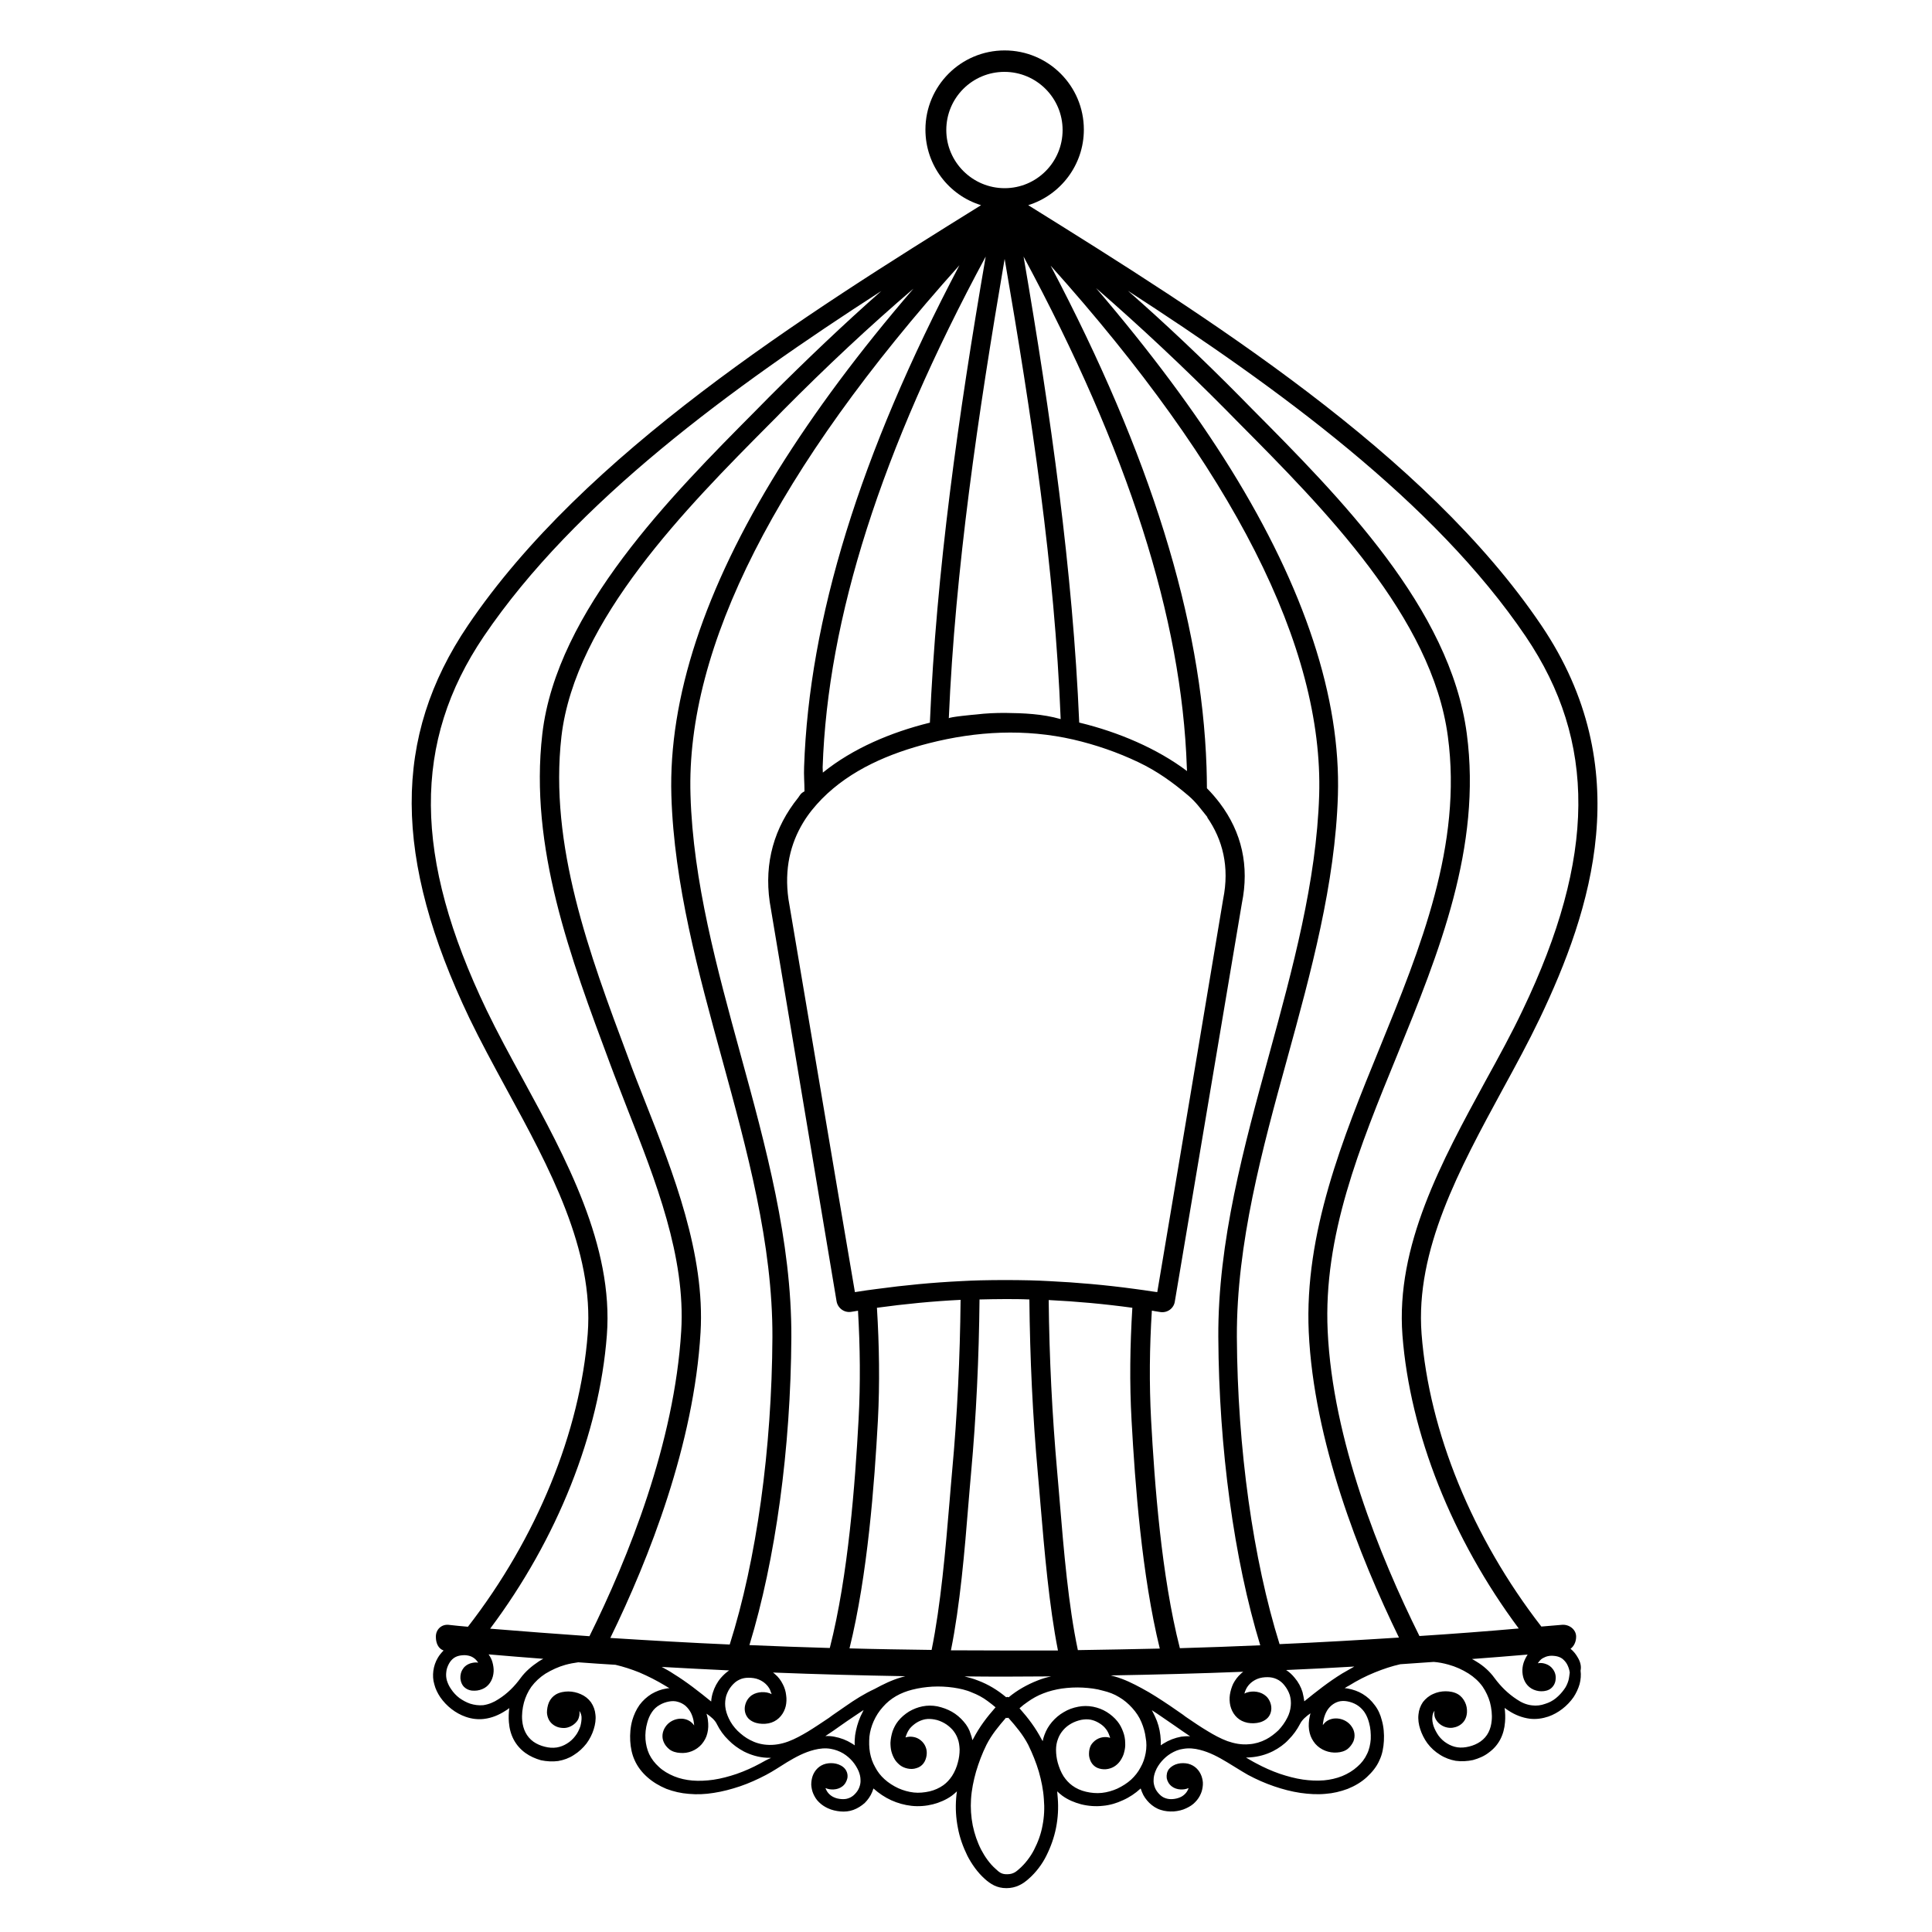 <?xml version="1.0" encoding="utf-8"?>
<!-- Generator: Adobe Illustrator 19.1.0, SVG Export Plug-In . SVG Version: 6.00 Build 0)  -->
<svg version="1.1" id="Layer_1" xmlns="http://www.w3.org/2000/svg" xmlns:xlink="http://www.w3.org/1999/xlink" x="0px" y="0px"
	 width="1000px" height="1000px" viewBox="0 0 1000 1000" style="enable-background:new 0 0 1000 1000;" xml:space="preserve">
<path d="M816.7,858c-1-1.8-2.3-3.4-3.8-4.6c1.8-1.3,2.9-3.7,2.9-6.2v-0.1c0-3.7-3.6-6.4-7.3-6.1c-3.6,0.3-7.2,0.6-10.7,0.9
	c-35.6-45.9-58.1-100.8-62-151.5c-3.3-43.4,19.7-85.5,41.9-126.4c7-12.8,13.5-24.8,19.3-36.9c26.6-55.8,50.8-129.4,0.8-203.4
	c-60.1-89-173.4-160.1-265.6-217.5c16.7-5.2,28.8-20.8,28.8-39.1c0-22.7-18.4-41-41-41c-22.7,0-41,18.4-41,41
	c0,18.4,12.1,34,28.8,39.1c-92.4,57.4-205.4,128.5-265.6,217.5c-39.1,57.8-38.8,120.5,0.8,203.4c5.7,11.8,12.1,23.6,19,36.3
	c22.4,41,45.5,83.6,42.2,127c-3.9,50.7-26.4,105.7-62,151.6c-3.6-0.3-6.6-0.6-10.1-1c-3.6-0.3-6.5,2.4-6.5,6.1v0.1
	c0,3.2,1.2,6.1,4,7.1c-1.1,1.1-2.2,2.4-3,3.8c-1.2,2-2,4.4-2.3,6.7s-0.2,4.7,0.5,7c0.6,2.4,1.7,4.6,3.1,6.7c1.6,2.3,3.6,4.4,5.8,6.1
	c2.2,1.7,4.7,3.1,7.3,4c3.1,1.1,6.4,1.5,9.6,1.1c4-0.5,7.6-2,11-4.2c0.7-0.4,1.4-0.9,2-1.4c-0.3,2.4-0.4,4.9-0.2,7.3
	c0.5,6.6,3.3,12.1,8.5,15.9c2.5,1.8,5.3,3,8.1,3.8c2.9,0.6,6,0.8,8.9,0.4c2.9-0.5,5.7-1.5,8.1-3.1c2.6-1.6,4.8-3.7,6.6-6
	c1.6-2.2,2.9-4.7,3.7-7.3c0.8-2.5,1.2-5.2,0.9-7.6c-0.2-2.3-1-4.5-2.3-6.4c-1.4-1.9-3.2-3.3-5.3-4.2c-2-0.9-4.3-1.4-6.4-1.4
	s-4.5,0.4-6.4,1.5c-1.7,1-2.9,2.4-3.7,4.2c-0.7,1.7-1,3.6-1,5.3c0.2,2.7,1.3,4.9,3.5,6.4c0.9,0.6,2,1.1,3.1,1.3
	c1.1,0.2,2.3,0.3,3.4,0.1c2.3-0.4,4.6-1.9,5.9-3.9c0.9-1.6,1.1-3.3,0.9-4.8c0.6,0.9,1,1.9,1.1,3c0.1,1.6-0.2,3.3-0.6,4.9
	c-0.6,1.7-1.4,3.5-2.6,5c-1.2,1.6-2.7,3-4.4,4c-1.6,1-3.4,1.7-5.3,2c-2.1,0.3-4.2,0.1-6.1-0.4c-2.1-0.5-4.2-1.4-5.9-2.6
	c-3.6-2.6-5.4-6.5-5.8-10.9c-0.3-3.1,0.1-6.4,0.9-9.4c0.8-2.9,2.1-5.7,3.8-8.1c2-2.7,4.5-5,7.3-6.8c3.3-2,6.8-3.6,10.4-4.6
	c2.2-0.6,4.4-1,6.6-1.3c6.5,0.5,12.9,0.9,19.3,1.3c4.2,1,8.2,2.3,12.2,3.9c4.7,2,9.2,4.3,13.5,6.9c0.7,0.4,1.4,0.9,2.2,1.3
	c-0.6,0-1.2,0.1-1.7,0.2c-2.6,0.4-5.2,1.4-7.6,2.8c-2.4,1.5-4.5,3.4-6.2,5.7c-1.7,2.4-2.9,5.1-3.7,7.8c-1,3.5-1.3,7.3-1.1,10.8
	c0.2,3.5,0.9,7,2.3,10c1.5,3.4,3.8,6.3,6.5,8.7c2.9,2.6,6.3,4.6,9.9,6.1c3.7,1.4,7.6,2.3,11.6,2.6c4.3,0.4,8.6,0.2,12.9-0.5
	c4.6-0.7,9.1-1.9,13.6-3.4c4.7-1.6,9.1-3.6,13.5-5.9c3.8-2,7.3-4.4,10.9-6.6c4.5-2.7,8.9-5.1,14.1-6.4c2.8-0.7,5.7-1,8.5-0.5
	c2.3,0.4,4.5,1.2,6.5,2.4c1.8,1.1,3.4,2.5,4.7,4c1.3,1.5,2.4,3.3,3.2,5.1c0.6,1.5,1,3,1,4.6c0.1,1.4-0.2,2.7-0.7,4s-1.4,2.5-2.4,3.5
	c-0.9,0.9-2,1.6-3.2,2c-1.1,0.4-2.4,0.5-3.6,0.4c-1.4-0.1-2.8-0.4-4-1c-0.9-0.4-1.7-1-2.4-1.7c-0.7-0.7-1.2-1.5-1.6-2.4
	c-0.1-0.2-0.2-0.4-0.2-0.6c1.3,0.6,2.9,0.8,4.3,0.7c1.6-0.1,3.1-0.6,4.3-1.5c1.4-1,2.3-2.6,2.7-4.3c0.3-1.7-0.1-3.4-1.2-4.8
	c-1.1-1.4-2.9-2.3-4.6-2.7c-1.7-0.4-3.6-0.4-5.3,0c-3.4,0.8-5.8,3.3-6.9,6.4c-0.5,1.5-0.7,3-0.7,4.5c0.1,1.5,0.4,3.1,1,4.5
	c0.7,1.6,1.6,3.2,3,4.5c1.3,1.3,2.8,2.3,4.5,3.1c2.1,1,4.4,1.5,6.6,1.7c2.2,0.2,4.5,0,6.7-0.8c2.2-0.8,4.2-2.1,5.9-3.6
	c1.6-1.6,3-3.6,3.8-5.6c0.2-0.6,0.5-1.2,0.7-1.9c0,0.1,0.1,0.1,0.1,0.1c2.7,2.4,5.8,4.5,9.1,6c3.3,1.5,6.9,2.5,10.5,2.9
	c3.7,0.4,7.5,0.1,11.1-0.8c3.5-0.9,6.9-2.4,9.7-4.4c1-0.7,1.8-1.5,2.7-2.3c-0.2,1.2-0.3,2.4-0.4,3.6c-0.4,5.2-0.1,10.2,0.9,15.3
	c0.9,4.9,2.6,9.7,4.9,14.4c2.2,4.3,5.3,8.7,9,12c3,2.7,6.3,4.8,11.2,4.8s8.5-2.1,11.5-4.8c3.8-3.3,7.1-7.7,9.2-12
	c2.3-4.6,4-9.4,5-14.4c1-5.1,1.3-10.2,0.9-15.3c-0.1-1.2-0.2-2.4-0.3-3.6c0.9,0.8,1.7,1.6,2.7,2.3c2.9,2.1,6.3,3.5,9.7,4.4
	c3.6,0.9,7.5,1.2,11.1,0.8c3.7-0.3,7.3-1.4,10.5-2.9c3.4-1.5,6.5-3.6,9.1-6c0.1-0.1,0.1-0.1,0.1-0.1c0.2,0.6,0.4,1.2,0.7,1.9
	c0.8,2.1,2.2,4,3.8,5.6c1.7,1.6,3.6,2.9,5.9,3.6c2.1,0.7,4.4,0.9,6.7,0.8c2.3-0.2,4.6-0.7,6.6-1.7c1.7-0.8,3.3-1.8,4.5-3.1
	c1.3-1.3,2.3-2.8,3-4.5c0.6-1.4,0.9-3,1-4.5c0.1-1.6-0.2-3-0.7-4.5c-1.1-3-3.4-5.5-6.9-6.4c-1.7-0.4-3.7-0.4-5.3,0
	c-1.8,0.4-3.5,1.4-4.6,2.7c-1.1,1.4-1.4,3.1-1.2,4.8c0.3,1.6,1.2,3.2,2.7,4.3c1.2,0.9,2.7,1.4,4.3,1.5c1.4,0.1,3-0.1,4.3-0.7
	c0,0.2-0.2,0.4-0.2,0.6c-0.4,0.9-0.9,1.7-1.6,2.4c-0.7,0.7-1.5,1.3-2.4,1.7c-1.3,0.6-2.7,0.9-4,1c-1.2,0.1-2.4,0-3.6-0.4
	c-1.3-0.4-2.3-1.1-3.2-2c-1-1-1.9-2.2-2.4-3.5c-0.5-1.3-0.8-2.7-0.7-4c0-1.6,0.4-3.1,1-4.6c0.7-1.8,1.9-3.6,3.2-5.1
	c1.3-1.5,2.9-2.9,4.7-4c2-1.2,4.1-2.1,6.5-2.4c2.9-0.5,5.8-0.2,8.5,0.5c5.2,1.3,9.6,3.7,14.1,6.4c3.7,2.2,7.2,4.5,10.9,6.6
	c4.3,2.3,8.8,4.3,13.5,5.9c4.4,1.5,8.9,2.7,13.6,3.4c4.3,0.6,8.6,0.9,12.9,0.5c4.1-0.3,7.8-1.2,11.6-2.6c3.7-1.5,7.1-3.5,9.9-6.1
	c2.7-2.5,5.1-5.4,6.5-8.7c1.5-3.1,2.1-6.6,2.3-10c0.2-3.6-0.1-7.4-1.1-10.8c-0.7-2.8-1.9-5.5-3.7-7.8c-1.7-2.3-3.7-4.2-6.2-5.7
	c-2.3-1.4-4.9-2.3-7.6-2.8c-0.5-0.1-1.1-0.2-1.7-0.2c0.7-0.5,1.4-0.9,2.2-1.3c4.3-2.7,8.8-5,13.5-6.9c4.2-1.7,8.6-3.2,13.1-4.2
	c5.8-0.4,11.5-0.8,17.3-1.2c2.6,0.2,5.1,0.7,7.6,1.4c3.7,1,7.2,2.6,10.4,4.6c2.8,1.8,5.3,4,7.3,6.8c1.7,2.5,3,5.3,3.8,8.1
	c0.8,3.1,1.2,6.4,0.9,9.4c-0.4,4.5-2.1,8.3-5.8,10.9c-1.7,1.2-3.8,2.1-5.9,2.6c-2,0.5-4.1,0.7-6.1,0.4c-1.9-0.3-3.7-1-5.3-2
	c-1.7-1-3.2-2.4-4.4-4c-1.1-1.6-2-3.3-2.6-5c-0.5-1.6-0.8-3.3-0.6-4.9c0.1-1.1,0.4-2.1,1.1-3c-0.3,1.6-0.1,3.3,0.9,4.8
	c1.2,2,3.5,3.5,5.9,3.9c1.1,0.2,2.3,0.2,3.4-0.1c1.1-0.2,2.2-0.7,3.1-1.3c2.2-1.5,3.3-3.7,3.5-6.4c0.1-1.8-0.2-3.7-1-5.3
	c-0.8-1.7-2-3.2-3.7-4.2c-1.9-1.1-4.2-1.5-6.4-1.5c-2.2,0-4.5,0.5-6.4,1.4c-2.1,0.9-3.9,2.4-5.3,4.2c-1.3,1.9-2.1,4.1-2.3,6.4
	c-0.3,2.5,0.1,5.2,0.9,7.6c0.8,2.5,2.1,5.1,3.7,7.3c1.8,2.4,4,4.4,6.6,6c2.5,1.6,5.3,2.6,8.1,3.1c3,0.4,6.1,0.2,8.9-0.4
	c2.9-0.8,5.8-2,8.1-3.8c5.3-3.8,8-9.3,8.5-15.9c0.2-2.4,0.1-4.9-0.2-7.3c0.7,0.5,1.3,1,2,1.4c3.3,2.2,7.1,3.7,11,4.2
	c3.3,0.4,6.6-0.1,9.6-1.1c2.6-0.9,5.1-2.3,7.3-4s4.2-3.8,5.8-6.1c1.3-2,2.4-4.3,3.1-6.7c0.6-2.3,0.8-4.7,0.5-7
	C818.6,862.4,817.9,860,816.7,858z M789.7,329.4c36.8,54.4,36.4,114.2-1.6,193.5c-5.6,11.8-12.1,23.7-19.1,36.4
	c-22.9,42-46.6,85.5-43.1,131.8c3.9,50.7,25.7,105.5,60.2,151.8c-17.1,1.5-34.3,2.8-51.4,3.9c-20.6-41.4-44.9-101.6-47.5-157.9
	c-2.3-49.1,16.3-94.8,36.1-143.1c21.5-52.8,43.7-107.3,35.9-166.1c-8.6-64.9-65.7-122.3-111.5-168.4l-6-6.1
	c-19-19.2-38.3-37.5-57.9-54.7C661.2,200.6,742.5,259.7,789.7,329.4z M634.7,212.3l6,6.1c44.8,45.1,100.5,101.2,108.7,162.7
	c7.6,56.2-14.2,109.6-35.2,161.1c-19.3,47.2-39.1,96.1-36.8,147.2c2.6,56.3,26.1,115.9,46.7,158.2c-20.6,1.3-41.2,2.5-61.8,3.4
	c-13.7-43.8-21.8-101.4-22.1-159c-0.2-48.3,13.1-97.1,26.1-144.2c12.2-44.4,24.8-90.3,26.2-136.2c1.5-50.3-17.2-107-55.4-168.7
	c-18.7-30.1-41.8-61.1-69.8-93.8C590.2,169,612.6,190,634.7,212.3z M682.8,411.6c-1.4,44.7-13.8,90-25.8,133.9
	c-13.1,47.8-26.7,97.2-26.4,146.7c0.3,57.3,8.1,114.8,21.7,159.4c-13.8,0.6-27.7,1.1-41.6,1.5c-9.6-37.5-13.1-85.2-14.9-118.3
	c-1-18.7-0.8-37.6,0.4-56.4c0.4,0,0.8,0.1,1.2,0.2l3.1,0.5c3.7,0.6,7.1-1.9,7.6-5.5l34.7-206.1c3.9-19.2,0-36.7-11.5-51.9
	c-2-2.6-4.2-5.2-6.6-7.6l0,0c0-3.7-0.1-7.4-0.2-11c-2.6-76.3-29-161.4-80.7-259.5C638.3,242.9,685.1,335,682.8,411.6z M480.8,384.7
	c24.7-6.3,49.9-7.6,74.8-1.9c11.6,2.7,22.9,6.6,33.6,11.7c9.7,4.6,17.9,10.5,26,17.4c4,3.4,6.6,7.2,9.8,11.1h-0.2
	c8,11.5,11.7,25.6,8.3,42.4C621.8,533.3,610.4,601,599,668.8c-0.7-0.1-1.4-0.2-2.2-0.3c-3.3-0.5-6.6-1-9.8-1.4
	c-14.8-2-29.4-3.3-44-4c-3.3-0.2-6.6-0.3-9.9-0.4c-8.5-0.2-17.2-0.2-25.7,0c-3.3,0.1-6.6,0.2-9.8,0.4c-14.6,0.7-29.3,2.1-44,4.1
	c-3.3,0.4-6.6,0.9-9.8,1.4c-0.4,0.1-0.9,0.1-1.3,0.2c-11.6-67.9-22.9-135.6-34.4-203.4c-2.2-15.6,1-28.7,7.6-39.6
	c2.7-4.5,6-8.5,9.7-12.3C440.3,398.4,460.4,389.9,480.8,384.7z M491.1,371.8c3.3-77.1,15-156.5,28.9-237.8
	c14,81.4,25.9,159.7,29,238.2c-9.4-2.7-19.1-3.1-28.9-3.2c-4.9,0-9.8,0.2-14.7,0.8C504,369.9,491.2,371.1,491.1,371.8z M492.2,854.2
	c4.7-23.2,7.1-51.4,9.1-76.3c0.4-5.3,0.9-10.3,1.3-15.2c2.7-29.7,4.1-59.9,4.4-90.1c4.5-0.1,8.8-0.2,13.3-0.2c4.2,0,8.3,0,12.5,0.2
	c0.3,30.2,1.7,60.4,4.4,90.2c0.4,4.9,0.9,9.9,1.3,15.2c2.1,24.9,4.5,53.1,9.1,76.3C529.3,854.3,510.8,854.3,492.2,854.2z
	 M453.9,676.9c14.6-2,29-3.4,43.3-4.1c-0.3,29.8-1.7,59.6-4.4,88.9c-0.4,4.9-0.9,9.9-1.3,15.3c-2.1,25.3-4.6,53.9-9.3,77
	c-14.2-0.2-28.4-0.4-42.5-0.8c9.4-38,12.9-85.2,14.7-118C455.4,715.9,455.1,696.4,453.9,676.9z M544.1,867.7c-2.4,0.5-4.8,1.2-7,2.1
	c-5.4,2.1-10.7,5.1-15,8.7c-0.1-0.1-0.8-0.1-0.8-0.2c0,0.1-0.4,0.1-0.5,0.2c-4.4-3.7-9.3-6.7-14.7-8.7c-2.2-0.9-4.5-1.5-6.9-2.1
	C514.2,867.9,529.2,867.8,544.1,867.7z M557.9,854.1c-4.9-23-7.3-51.7-9.4-77c-0.4-5.3-0.9-10.3-1.3-15.3
	c-2.6-29.3-4.1-59.1-4.4-88.9c14.3,0.7,28.7,2,43.3,4c-1.2,19.5-1.5,38.9-0.4,58.4c1.8,32.8,5.3,80.1,14.6,118
	C586.2,853.6,572.1,853.9,557.9,854.1z M614.3,397.2c0,0.6,0.1,1.3,0.1,1.9c-15.5-11.7-35.6-20.2-55.4-25c-0.1,0-0.3-0.1-0.4-0.1
	c-3.3-78.2-14.7-159-28.8-241.2C583.9,233.3,611.7,320.1,614.3,397.2z M489.8,67.3c0-16.7,13.5-30.1,30.1-30.1
	c16.6,0,30.1,13.5,30.1,30.1s-13.4,30.1-30,30.1S489.8,83.9,489.8,67.3z M510.2,132.8C496,215.2,484.6,296,481.3,374.1
	c-0.1,0-0.1,0-0.2,0c-19.8,4.9-39.6,13.2-55.2,25.8c0-0.9-0.1-1.9-0.1-2.8C428.4,320.1,456,233.3,510.2,132.8z M416.2,396.9
	c-0.2,4.3,0.2,8.4,0.2,12.7l0,0c-2,1-2.4,2.1-3.2,3.2c-12.5,15.5-17.7,33.7-14.8,54L433,673.5c0.6,3.6,4,6.1,7.6,5.5l3.1-0.5
	c0.1,0,0.2,0,0.4-0.1c1.1,18.9,1.3,37.7,0.3,56.3c-1.8,33-5.3,80.7-14.9,118.3c-13.8-0.4-27.7-0.9-41.6-1.5
	c13.5-44.2,21.4-101.7,21.7-159.4c0.2-49.7-13.3-99-26.4-146.7c-12-43.8-24.5-89.2-25.8-133.9C355,335,401.9,242.8,496.6,137.3
	C444.9,235.4,418.8,320.7,416.2,396.9z M402.9,243.1c-38.3,61.7-56.9,118.4-55.4,168.7c1.4,45.9,14,91.8,26.2,136.2
	c12.9,47.1,26.3,95.8,26.1,144.2c-0.3,57.7-8.2,115.2-22.1,159c-20.6-0.9-41.2-2.1-61.8-3.4c20.1-41.2,43.3-100.2,46.7-158.1
	c2.4-40.6-14.1-82.6-28.7-119.5c-3.1-7.9-6.1-15.4-8.8-22.9c-20.2-53.9-40.9-109.8-34.5-166.1c7-60.3,65.2-118.9,107.7-161.7
	c2.4-2.4,4.8-4.8,7-7.1c22.2-22.4,44.6-43.4,67.5-63C444.7,182,421.7,213,402.9,243.1z M314.1,691.2c3.6-46.4-21.4-92.1-43.4-132.5
	c-6.8-12.4-13.2-24.2-18.8-35.8c-38.1-79.3-38.4-138.9-1.5-193.5c47.2-69.7,128.4-128.9,205.8-178.8c-19.6,17.3-38.8,35.6-57.9,54.7
	c-2.3,2.3-4.6,4.7-7,7.1c-43.5,43.8-103.2,103.7-110.6,167.5c-6.8,58.7,14.5,115.6,35.1,170.8c2.8,7.6,5.8,15,8.8,22.9
	c14.9,37.9,30.3,76.9,28,115.3c-3.5,58-27.4,117.4-47.5,158c-17.1-1.2-34.3-2.5-51.4-3.9C288.4,796.7,310.2,742,314.1,691.2z
	 M278.8,860c-3.5,2.3-6.9,5.2-9.3,8.5c-3.2,4.4-6.9,8.1-11.5,11c-2.4,1.6-5.1,2.7-7.9,3.1c-2.3,0.2-4.6-0.1-6.8-0.8
	c-2-0.7-3.8-1.7-5.5-2.9c-1.7-1.3-3.2-2.9-4.3-4.6c-1-1.4-1.7-2.9-2.2-4.5c-0.4-1.5-0.5-2.9-0.3-4.4c0.1-1.5,0.7-3,1.4-4.3
	c0.6-1.1,1.4-2.1,2.5-2.9c1-0.7,2.1-1.1,3.3-1.3c1.3-0.2,2.7-0.3,4,0c1,0.2,1.9,0.5,2.8,1.1c0.8,0.5,1.5,1.2,2.1,2
	c0.1,0.2,0.3,0.4,0.4,0.6c-1.3-0.3-2.9,0-4.2,0.4c-1.4,0.5-2.8,1.4-3.6,2.7c-1.1,1.5-1.5,3.3-1.4,5.1c0.2,1.8,0.9,3.6,2.3,4.7
	c1.4,1.2,3.3,1.7,5.1,1.6c1.7,0,3.5-0.5,5.1-1.4c3-1.8,4.5-5.1,4.7-8.5c0.1-1.6-0.2-3.3-0.6-4.8c-0.4-1.5-1.1-2.8-2-4.1
	c9.4,0.8,18.9,1.6,28.3,2.3C280.3,859.1,279.5,859.5,278.8,860z M342.5,862.8c11.6,0.7,23.2,1.2,34.9,1.8c-1.6,1.1-3,2.4-4.3,3.9
	c-1.9,2.2-3.3,4.9-4.1,7.5c-0.5,1.5-0.8,3.1-0.9,4.7c-6.3-5.1-12.6-10.1-19.6-14.4C346.6,865,344.5,863.9,342.5,862.8z M393.4,912.8
	c-3.9,2.1-7.9,3.9-12.2,5.4c-3.9,1.3-7.9,2.4-12,3c-3.6,0.5-7.4,0.7-10.9,0.4c-3.3-0.3-6.5-1-9.4-2.2s-5.7-2.8-7.9-4.9
	c-2.1-1.9-3.8-4.1-5-6.6c-1.1-2.4-1.7-5.1-1.9-7.6c-0.2-2.9,0.1-5.8,0.9-8.6c0.5-1.9,1.3-3.9,2.5-5.6c1-1.5,2.3-2.7,3.9-3.6
	c1.5-0.9,3.2-1.5,4.9-1.8c1.5-0.3,3.2-0.3,4.7,0.2c1.4,0.4,2.7,1.1,3.8,2c1.2,1.1,2.2,2.4,2.9,3.8c0.7,1.5,1.2,3.1,1.4,4.7
	c0.1,0.5,0.1,1.1,0.2,1.7c-0.3-0.5-0.8-1-1.2-1.4c-3.9-3.6-10.6-2.4-13.6,2c-1.7,2.4-2.1,5.4-1,7.9c0.6,1.5,1.6,2.7,2.9,3.8
	c1.5,1.2,3.6,1.8,5.6,1.9c4.2,0.4,8.4-1.3,11.2-4.5c1.4-1.7,2.4-3.5,2.9-5.6c0.6-2.3,0.6-4.6,0.3-6.9c-0.1-1.1-0.4-2.2-0.7-3.3
	c2.2,1.5,4.4,3.3,5.4,5.5c1.5,3,3.5,5.8,5.9,8.1c2.3,2.4,5.1,4.4,8.1,6c3.6,1.8,7.6,3,11.7,3.2c0.8,0,1.6,0,2.3,0.1
	C396.9,910.8,395.2,911.8,393.4,912.8z M445.4,888.4c-1.4,3.2-2.3,6.5-2.8,9.8c-0.2,1.7-0.3,3.4-0.2,5.2c-0.5-0.4-1-0.7-1.5-1
	c-2.7-1.7-5.8-2.9-9.1-3.5c-1.6-0.3-3.1-0.4-4.6-0.3c2.7-1.8,5.4-3.6,8-5.5c2.2-1.6,4.5-3.1,6.7-4.6c1.7-1.2,3.5-2.3,5.1-3.4
	C446.5,886.3,445.9,887.3,445.4,888.4z M437.7,883.1c-2.3,1.6-4.5,3.1-6.8,4.7c-0.6,0.5-1.3,0.9-1.9,1.4c-3.6,2.4-7.3,4.9-10.9,7.1
	c-3.2,1.9-6.6,3.8-10.1,5.1c-3.5,1.3-7.4,2-11.1,1.7c-3.1-0.2-6.1-1.1-8.7-2.5c-2.4-1.2-4.5-2.9-6.4-4.7c-1.9-1.9-3.5-4.1-4.6-6.5
	c-0.9-1.9-1.6-4-1.8-6.1c-0.2-1.9,0-3.8,0.5-5.6c0.6-1.8,1.5-3.6,2.8-5.1c1.1-1.3,2.4-2.5,4-3.2c1.4-0.7,3-1,4.7-1
	c1.8,0,3.6,0.2,5.3,0.9c1.2,0.5,2.4,1.2,3.4,2.1c1,0.9,1.8,1.9,2.4,3.1c0.3,0.8,0.6,1.6,0.9,2.4c-0.4-0.2-0.7-0.3-1.1-0.5
	c-1.7-0.6-3.7-0.7-5.4-0.4c-1.8,0.3-3.5,1-4.8,2.3c-1.5,1.4-2.4,3.5-2.6,5.4c-0.2,2.1,0.4,4.1,1.8,5.7c1.4,1.5,3.5,2.4,5.6,2.7
	c2.1,0.3,4.4,0.2,6.4-0.5c4-1.4,6.5-4.8,7.4-8.5c0.4-1.8,0.5-3.8,0.2-5.7c-0.2-1.9-0.8-3.9-1.7-5.6c-1-2-2.3-3.8-4-5.2
	c-0.3-0.3-0.7-0.6-1.1-0.9c22.8,0.9,45.6,1.5,68.5,1.9c-0.7,0.2-1.5,0.4-2.2,0.6c-4.8,1.4-9.3,3.6-13.7,6
	C447.3,876.7,442.4,879.8,437.7,883.1z M498.8,891.1c-1.7-2-3.8-3.8-6.1-5.1c-2.3-1.3-4.8-2.2-7.5-2.8c-2.6-0.5-5.2-0.5-7.7,0
	c-2.5,0.5-4.8,1.4-7,2.7c-2.1,1.3-4.1,3-5.6,4.9c-1.3,1.6-2.2,3.4-2.9,5.3c-0.6,1.9-1,3.9-1.1,5.9c0,1.5,0.1,3.1,0.5,4.6
	c0.4,1.5,1,2.9,1.8,4.2c0.7,1.1,1.7,2.1,2.7,2.9c1.2,0.9,2.5,1.4,3.9,1.7c1.5,0.3,3,0.3,4.5-0.2c1.5-0.4,2.8-1.3,3.7-2.5
	s1.4-2.7,1.6-4.1c0.2-1.5,0.1-3-0.5-4.4c-0.5-1.3-1.4-2.5-2.5-3.4c-1.2-1-2.6-1.6-4.1-1.8c-1.3-0.2-2.6-0.1-3.8,0.3
	c0.1-0.4,0.2-0.8,0.4-1.2c0.4-1.2,1-2.3,1.8-3.4c1-1.2,2.3-2.3,3.6-3.1c1.3-0.8,2.8-1.4,4.3-1.7c1.6-0.3,3.3-0.2,4.9,0.1
	c1.8,0.3,3.5,1,5.1,1.9c1.6,0.9,3,2.1,4.2,3.4c1.2,1.4,2.1,2.9,2.7,4.6c0.7,1.8,0.9,3.7,1,5.6c0,2.3-0.3,4.5-0.9,6.7
	c-0.6,2.4-1.6,4.8-3,7c-1.2,1.8-2.7,3.5-4.5,4.8c-2.1,1.5-4.6,2.6-7.1,3.2c-2.7,0.6-5.6,0.9-8.2,0.6c-2.8-0.3-5.5-1.1-8-2.2
	c-2.6-1.2-5.1-2.8-7.2-4.7c-2-1.8-3.6-3.9-4.8-6.2c-1.4-2.4-2.2-4.9-2.7-7.5c-0.5-2.8-0.5-5.6-0.3-8.3c0.3-2.8,1.1-5.5,2.2-8
	c1.2-2.7,2.8-5.2,4.8-7.4c1.9-2.2,4.2-4.1,6.8-5.6c2.6-1.5,5.5-2.6,8.3-3.3c3.5-0.9,7-1.4,10.5-1.6c3.7-0.2,7.4,0,10.9,0.5
	c3.3,0.5,6.6,1.2,9.5,2.5c2.9,1.1,5.7,2.6,8.1,4.4c1.5,1.1,2.9,2.2,4.2,3.3c-4.6,5.2-8.3,10.1-11.5,16.2c-0.2,0.3-0.3,0.6-0.5,0.8
	c-0.2-1.1-0.5-2.2-0.9-3.2C501.8,895.3,500.5,893,498.8,891.1z M539.6,944.9c-0.8,4.4-2.3,8.5-4.4,12.6c-1.8,3.5-4.6,7.2-7.6,9.8
	c-1.5,1.3-3,2.8-6.3,2.8c-3.3,0.1-4.5-1.5-6-2.8c-3.1-2.7-5.6-6.4-7.4-9.8c-2.1-4.1-3.5-8.3-4.4-12.6c-0.9-4.6-1.2-9.1-0.9-13.7
	c0.3-4.8,1.3-9.6,2.6-14.2c1.4-4.7,3.2-9.5,5.4-13.9c2.7-5.3,6.2-9.5,10.1-14c0.1,0.1,0.4,0.1,0.4,0.2c0-0.1,0.7-0.1,0.8-0.2
	c4,4.5,7.6,8.8,10.3,14c2.2,4.5,4.1,9.2,5.5,13.9c1.3,4.6,2.3,9.4,2.6,14.2C540.7,935.7,540.5,940.3,539.6,944.9z M593,907.4
	c-0.5,2.6-1.3,5.1-2.7,7.5c-1.2,2.3-2.8,4.3-4.8,6.2c-2.1,1.9-4.5,3.4-7.2,4.7c-2.5,1.1-5.2,1.9-8,2.2c-2.8,0.3-5.6,0-8.2-0.6
	c-2.6-0.6-5.1-1.7-7.1-3.2c-1.8-1.3-3.3-3-4.5-4.8c-1.4-2.2-2.3-4.6-3-7c-0.6-2.2-0.9-4.5-0.9-6.7c0-1.9,0.3-3.8,1-5.6
	c0.6-1.7,1.5-3.2,2.7-4.6c1.2-1.4,2.6-2.5,4.2-3.4c1.6-0.9,3.3-1.5,5.1-1.9c1.6-0.3,3.3-0.4,4.9-0.1c1.5,0.3,3,0.9,4.3,1.7
	c1.4,0.8,2.7,1.9,3.6,3.1c0.8,1,1.4,2.2,1.8,3.4c0.2,0.4,0.3,0.8,0.4,1.2c-1.2-0.4-2.5-0.5-3.8-0.3c-1.5,0.2-3,0.9-4.1,1.8
	c-1.2,1-2.1,2.1-2.5,3.4c-0.5,1.4-0.6,2.9-0.5,4.4c0.2,1.4,0.7,2.9,1.6,4.1c0.9,1.2,2.2,2.1,3.7,2.5c1.4,0.4,3,0.5,4.5,0.2
	c1.4-0.3,2.7-0.8,3.9-1.7c1.1-0.8,2-1.8,2.7-2.9c0.8-1.3,1.5-2.7,1.8-4.2c0.4-1.5,0.6-3.1,0.5-4.6c0-2-0.4-4.1-1.1-5.9
	c-0.7-1.9-1.6-3.7-2.9-5.3c-1.5-1.9-3.5-3.6-5.6-4.9c-2.1-1.3-4.5-2.2-7-2.7c-2.6-0.5-5.2-0.5-7.7,0c-2.7,0.5-5.2,1.4-7.5,2.8
	c-2.3,1.3-4.4,3.1-6.1,5.1c-1.7,2-3,4.2-3.9,6.7c-0.4,1.1-0.7,2.1-0.9,3.2c-0.2-0.3-0.3-0.5-0.5-0.8c-3.2-6.1-6.9-11-11.5-16.2
	c1.3-1.2,2.7-2.3,4.2-3.3c2.5-1.8,5.2-3.3,8.1-4.4c3-1.2,6.3-2,9.5-2.5c3.6-0.5,7.3-0.7,10.9-0.5c3.6,0.2,7.1,0.6,10.5,1.6
	c3,0.7,5.9,1.8,8.3,3.3c2.6,1.5,4.8,3.4,6.8,5.6c2,2.2,3.7,4.7,4.8,7.4c1.1,2.6,1.9,5.4,2.2,8C593.5,901.9,593.5,904.7,593,907.4z
	 M611.4,898.9c-3.3,0.6-6.4,1.8-9.1,3.5c-0.6,0.3-1,0.7-1.5,1c0.1-1.8,0-3.5-0.2-5.2c-0.4-3.4-1.3-6.7-2.8-9.8
	c-0.5-1.1-1.1-2.2-1.6-3.2c1.7,1.1,3.4,2.2,5.1,3.4c2.2,1.5,4.5,3.1,6.7,4.6c2.7,1.9,5.3,3.7,8,5.5
	C614.4,898.6,612.9,898.7,611.4,898.9z M635.3,901.2c-3.5-1.3-7-3.2-10.1-5.1c-3.7-2.2-7.4-4.7-10.9-7.1c-0.6-0.4-1.3-0.9-1.9-1.4
	c-2.3-1.6-4.5-3.1-6.8-4.7c-4.8-3.2-9.6-6.4-14.7-9.1c-4.4-2.4-8.9-4.6-13.7-6c-0.8-0.2-1.6-0.4-2.3-0.6c22.8-0.4,45.8-1,68.6-1.9
	c-0.4,0.3-0.8,0.6-1.2,1c-1.7,1.5-3,3.3-4,5.2c-0.8,1.7-1.4,3.7-1.7,5.6c-0.3,1.9-0.2,3.9,0.2,5.7c0.9,3.8,3.4,7.2,7.4,8.5
	c2,0.7,4.3,0.8,6.4,0.5c2.1-0.3,4.2-1.2,5.6-2.7c1.4-1.5,2-3.6,1.8-5.7c-0.2-1.9-1.1-4-2.6-5.4c-1.3-1.2-3-2-4.8-2.3
	c-1.7-0.3-3.7-0.2-5.4,0.4c-0.4,0.2-0.7,0.3-1.1,0.5c0.2-0.8,0.5-1.6,0.9-2.4c0.6-1.2,1.4-2.2,2.4-3.1c1-0.9,2.2-1.6,3.4-2.1
	c1.7-0.7,3.5-0.9,5.3-0.9c1.6,0,3.2,0.3,4.7,1c1.6,0.7,3,1.9,4,3.2c1.3,1.6,2.2,3.3,2.8,5.1c0.5,1.8,0.7,3.7,0.5,5.6
	c-0.2,2.1-0.8,4.2-1.8,6.1c-1.2,2.4-2.8,4.6-4.6,6.5c-1.9,1.8-4.1,3.5-6.4,4.7c-2.7,1.4-5.7,2.3-8.7,2.5
	C642.5,903.2,638.8,902.4,635.3,901.2z M697.3,880.6c1.7,0.3,3.4,0.9,4.9,1.8c1.5,0.9,2.8,2.1,3.9,3.6c1.2,1.7,2,3.7,2.5,5.6
	c0.8,2.8,1,5.8,0.9,8.6c-0.2,2.6-0.8,5.4-1.9,7.6c-1.2,2.6-2.9,4.8-5,6.6c-2.3,2.1-5,3.7-7.9,4.9c-3,1.2-6.2,1.9-9.4,2.2
	c-3.6,0.3-7.4,0.1-10.9-0.4c-4.1-0.6-8.1-1.7-12-3c-4.3-1.5-8.3-3.3-12.2-5.4c-1.8-0.9-3.5-2-5.3-3c0.8,0,1.6,0,2.3-0.1
	c4.2-0.3,8.1-1.4,11.7-3.2c3.1-1.6,5.9-3.6,8.1-6c2.4-2.4,4.4-5.2,5.9-8.1c1-2.1,3.2-4,5.4-5.5c-0.3,1.1-0.5,2.1-0.7,3.3
	c-0.3,2.3-0.3,4.7,0.3,6.9c0.5,2.1,1.5,3.9,2.9,5.6c2.8,3.2,7.1,4.8,11.2,4.5c2-0.1,4.1-0.7,5.6-1.9c1.2-1,2.2-2.3,2.9-3.8
	c1.1-2.7,0.7-5.6-1-7.9c-3-4.3-9.7-5.5-13.6-2c-0.4,0.4-0.8,0.9-1.2,1.4c0-0.6,0.1-1.2,0.2-1.7c0.2-1.6,0.7-3.2,1.4-4.7
	c0.7-1.5,1.7-2.8,2.9-3.8c1.1-0.9,2.3-1.6,3.8-2C694.1,880.4,695.7,880.3,697.3,880.6z M694.7,866.2c-7,4.3-13.3,9.3-19.6,14.4
	c-0.2-1.5-0.5-3.1-0.9-4.7c-0.8-2.7-2.2-5.3-4.1-7.5c-1.2-1.5-2.7-2.9-4.4-4c11.7-0.5,23.5-1.1,35.3-1.8
	C698.9,863.8,696.8,865,694.7,866.2z M811.8,869.9c-0.5,1.6-1.2,3.2-2.2,4.5c-1.2,1.7-2.7,3.3-4.3,4.6s-3.5,2.3-5.5,2.9
	c-2.2,0.8-4.5,1.1-6.8,0.8c-2.9-0.3-5.6-1.5-7.9-3.1c-4.6-3-8.3-6.7-11.5-11c-2.5-3.5-5.8-6.4-9.3-8.5c-0.8-0.5-1.6-1-2.4-1.4
	c9.6-0.7,19.2-1.5,28.8-2.3c-0.9,1.4-1.6,2.8-2.1,4.3c-0.5,1.6-0.7,3.2-0.6,4.8c0.2,3.5,1.7,6.7,4.7,8.5c1.5,0.9,3.4,1.4,5.1,1.4
	c1.8,0,3.7-0.4,5.1-1.6c1.4-1.2,2.2-2.9,2.3-4.7c0.2-1.8-0.3-3.6-1.4-5.1c-0.9-1.3-2.2-2.2-3.6-2.7c-1.3-0.5-2.9-0.7-4.2-0.4
	c0.1-0.2,0.2-0.4,0.4-0.6c0.6-0.8,1.2-1.5,2.1-2c0.9-0.5,1.8-0.9,2.8-1.1c1.3-0.3,2.7-0.2,4,0c1.2,0.2,2.3,0.6,3.3,1.3
	c1,0.8,1.9,1.8,2.5,2.9c0.7,1.3,1.2,2.8,1.4,4.3C812.3,867,812.2,868.5,811.8,869.9z"/>
</svg>
